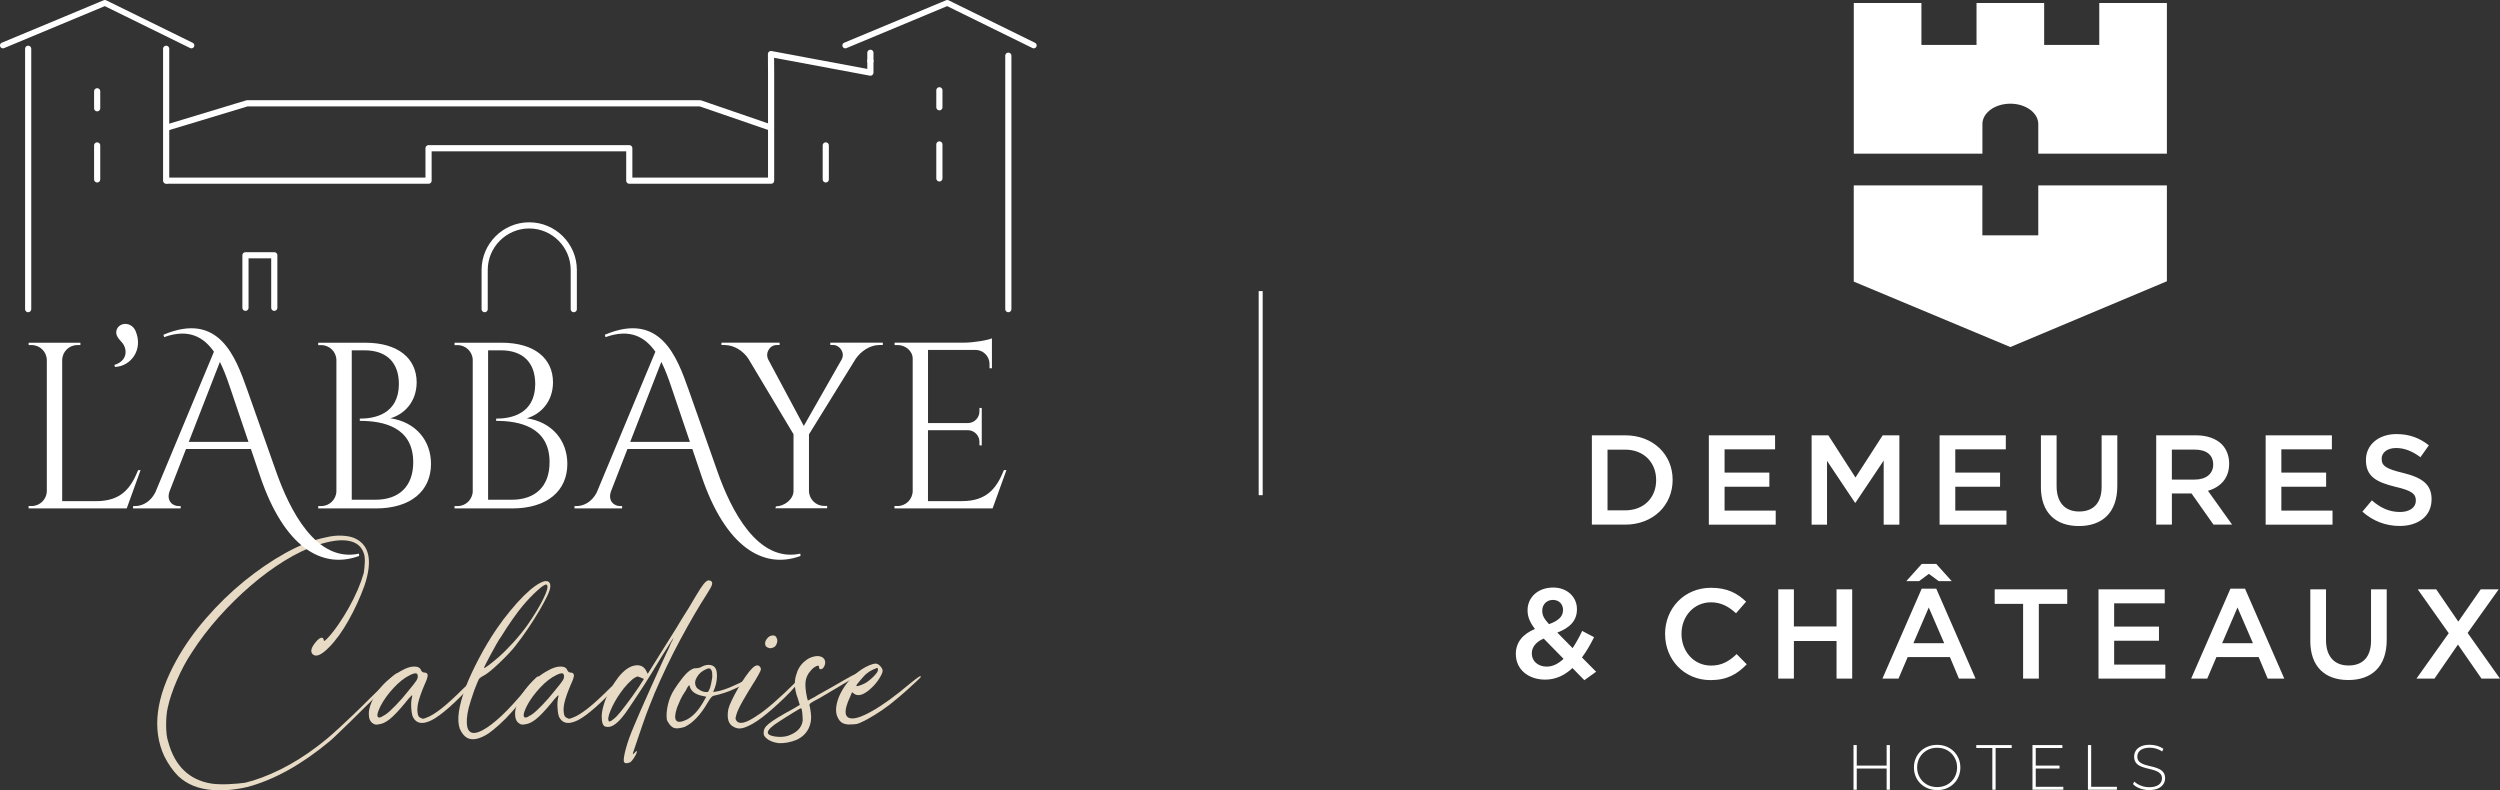 <?xml version="1.0" encoding="UTF-8"?><svg id="Calque_1" xmlns="http://www.w3.org/2000/svg" viewBox="0 0 624.72 197.48"><rect x="0" y="0" width="624.72" height="197.48" fill="#333333" stroke="none"/><path d="M471.45,186.19v5.13h-7.47v-5.13h-.81v11.16h.81v-5.31h7.47v5.31h.81v-11.16h-.81ZM484.07,196.68c.71,0,1.37-.12,1.98-.36.61-.25,1.13-.59,1.58-1.04s.8-.96,1.04-1.56c.25-.59.38-1.24.38-1.95s-.12-1.36-.38-1.95c-.25-.59-.6-1.11-1.04-1.56-.44-.44-.97-.79-1.58-1.04-.61-.24-1.27-.36-1.98-.36s-1.37.12-1.98.36c-1.19.48-2.15,1.41-2.64,2.6-.25.6-.38,1.24-.38,1.95s.12,1.35.38,1.95c.25.59.6,1.12,1.05,1.56s.98.79,1.59,1.04c.61.24,1.27.36,1.98.36M484.07,197.43c-.83,0-1.59-.14-2.3-.42-.7-.28-1.32-.68-1.85-1.19-.53-.52-.93-1.12-1.22-1.8-.29-.69-.43-1.43-.43-2.24s.14-1.56.43-2.24c.28-.69.69-1.29,1.22-1.8.53-.52,1.16-.92,1.85-1.19.7-.28,1.48-.42,2.3-.42s1.59.14,2.3.42c.7.28,1.32.68,1.84,1.19s.93,1.11,1.22,1.79c.29.69.44,1.44.44,2.26s-.15,1.57-.44,2.26-.7,1.29-1.22,1.79c-.52.51-1.14.91-1.84,1.19-.71.28-1.48.42-2.3.42M493.85,186.19v.73h4.01v10.43h.82v-10.43h4.02v-.73h-8.85ZM507.89,186.19v11.16h7.71v-.73h-6.89v-4.58h5.94v-.72h-5.94v-4.4h6.65v-.73h-7.47ZM521.75,186.19v11.16h7.24v-.73h-6.43v-10.43h-.81ZM537.06,197.43c-.83,0-1.61-.14-2.35-.42s-1.31-.64-1.71-1.09l.36-.61c.38.39.91.72,1.57.99s1.37.41,2.11.41,1.35-.1,1.82-.3c.48-.2.82-.46,1.05-.79.23-.33.34-.7.34-1.1,0-.48-.13-.86-.38-1.15-.25-.28-.59-.51-1.01-.69-.41-.17-.87-.32-1.35-.43s-.98-.24-1.48-.37c-.5-.14-.96-.31-1.37-.52s-.75-.5-.99-.87c-.25-.36-.38-.84-.38-1.43,0-.53.14-1.02.41-1.46s.7-.81,1.29-1.08c.59-.28,1.33-.41,2.25-.41.62,0,1.22.09,1.82.27s1.11.43,1.54.74l-.3.66c-.47-.32-.97-.56-1.51-.71s-1.06-.23-1.56-.23c-.71,0-1.3.11-1.77.3-.47.2-.82.47-1.04.8s-.33.71-.33,1.12c0,.48.12.86.37,1.15.25.28.58.52.99.69s.87.32,1.37.43c.5.12.99.24,1.48.37.49.14.94.31,1.35.52s.75.5,1,.86.38.83.38,1.4c0,.52-.14,1.01-.43,1.46-.28.45-.72.81-1.32,1.08-.59.27-1.35.41-2.27.41M416.08,158.48v-.06c0-6.35,4.75-11.54,11.48-11.54,4.15,0,6.63,1.43,8.77,3.47l-2.52,2.9c-1.82-1.66-3.7-2.74-6.28-2.74-4.21,0-7.34,3.47-7.34,7.84v.07c0,4.37,3.09,7.9,7.37,7.9,2.74,0,4.5-1.08,6.41-2.87l2.52,2.55c-2.33,2.42-4.88,3.95-9.05,3.95-6.54,0-11.35-5.07-11.35-11.48M444.36,147.26h3.91v9.28h10.66v-9.28h3.91v22.32h-3.91v-9.4h-10.66v9.4h-3.91v-22.32h0ZM485.83,160.72l-3.86-8.92-3.83,8.92h7.69ZM480.22,140.92h3.63l3.86,4.3h-3.25l-2.46-1.82-2.45,1.82h-3.19l3.86-4.3h0ZM480.22,147.1h3.63l9.82,22.48h-4.15l-2.26-5.39h-10.55l-2.3,5.39h-4.02l9.82-22.48h0ZM505.55,150.9h-7.1v-3.64h18.13v3.64h-7.1v18.68h-3.93v-18.68h0ZM524.39,147.26h16.55v3.51h-12.64v5.81h11.2v3.53h-11.2v5.96h12.79v3.51h-16.7v-22.32h0ZM562.98,160.72l-3.86-8.92-3.83,8.92h7.69ZM557.37,147.1h3.63l9.82,22.48h-4.15l-2.26-5.39h-10.55l-2.3,5.39h-4.02l9.82-22.48h.01ZM577.32,160.11v-12.85h3.92v12.69c0,4.15,2.14,6.35,5.64,6.35s5.61-2.07,5.61-6.19v-12.85h3.92v12.66c0,6.67-3.76,10.01-9.6,10.01s-9.5-3.35-9.5-9.82M619.91,147.26l-5.61,8.07-5.52-8.07h-4.62l7.75,10.97-8.07,11.35h4.5l5.87-8.51,5.89,8.51h4.62l-8.09-11.42,7.77-10.9h-4.49ZM401.7,112.35v15.18h4.4c4.68,0,7.75-3.16,7.75-7.52v-.06c0-4.37-3.06-7.59-7.75-7.59h-4.4ZM397.79,108.78h8.32c7.01,0,11.86,4.81,11.86,11.1v.06c0,6.28-4.84,11.16-11.86,11.16h-8.32s0-22.32,0-22.32ZM427.02,108.78h16.55v3.51h-12.62v5.8h11.19v3.54h-11.19v5.96h12.78v3.51h-16.71v-22.32ZM452.7,108.78h4.18l6.78,10.55,6.8-10.55h4.17v22.32h-3.92v-16.01l-7.05,10.53h-.12l-6.99-10.46v15.94h-3.85v-22.32ZM484.68,108.78h16.55v3.51h-12.63v5.8h11.19v3.54h-11.19v5.96h12.79v3.51h-16.71v-22.32ZM510,121.63v-12.85h3.92v12.69c0,4.15,2.14,6.35,5.64,6.35s5.61-2.07,5.61-6.19v-12.85h3.92v12.66c0,6.67-3.76,10.01-9.6,10.01s-9.5-3.35-9.5-9.82M548.46,119.84c2.81,0,4.59-1.46,4.59-3.73v-.06c0-2.39-1.72-3.7-4.62-3.7h-5.71v7.49h5.74ZM538.8,108.78h9.95c2.81,0,5.01.83,6.44,2.23,1.18,1.21,1.85,2.87,1.85,4.81v.06c0,3.66-2.2,5.87-5.3,6.76l6.03,8.45h-4.65l-5.48-7.78h-4.91v7.78h-3.92v-22.32h-.01ZM566.16,108.78h16.55v3.51h-12.63v5.8h11.19v3.54h-11.19v5.96h12.79v3.51h-16.71v-22.32h0ZM590.34,127.85l2.36-2.81c2.14,1.85,4.31,2.9,7.04,2.9,2.42,0,3.95-1.15,3.95-2.81v-.06c0-1.59-.9-2.45-5.04-3.41-4.75-1.15-7.43-2.55-7.43-6.66v-.06c0-3.83,3.19-6.47,7.62-6.47,3.25,0,5.83.99,8.1,2.81l-2.1,2.97c-2.01-1.5-4.02-2.3-6.06-2.3-2.29,0-3.63,1.18-3.63,2.65v.06c0,1.72,1.02,2.48,5.33,3.51,4.72,1.15,7.14,2.84,7.14,6.54v.06c0,4.18-3.28,6.66-7.97,6.66-3.41,0-6.63-1.18-9.31-3.57M390.59,152.49v-.06c0-1.5-1.05-2.52-2.52-2.52-1.59,0-2.68,1.15-2.68,2.68v.06c0,1.12.44,1.95,1.69,3.32,2.29-.83,3.5-1.88,3.5-3.47M390.72,164.64l-4.97-5.07c-2.07.9-2.97,2.26-2.97,3.7v.06c0,1.88,1.56,3.25,3.73,3.25,1.53,0,2.93-.74,4.21-1.95M392.95,166.93c-1.92,1.79-4.15,2.9-6.82,2.9-4.18,0-7.34-2.52-7.34-6.38v-.06c0-2.87,1.72-4.94,4.78-6.22-1.27-1.66-1.85-3.03-1.85-4.65v-.06c0-3.03,2.42-5.64,6.41-5.64,3.54,0,5.93,2.39,5.93,5.39v.06c0,2.94-1.95,4.69-4.91,5.8l3.83,3.89c.83-1.27,1.66-2.74,2.39-4.3l2.97,1.56c-.89,1.79-1.88,3.54-3.03,5.07l3.54,3.57-2.94,2.11-2.97-3.03h.01ZM509.34,58.81h-13.97v-12.48h-32.14v24.04l39.13,16.35,39.12-16.44v-23.95h-32.14v12.48ZM524.58.75v10.48h-13.77V.75h-16.9v10.48h-13.77V.75h-16.9v37.65h32.14v-7.4c0-2.81,3.13-5.09,6.98-5.09s6.98,2.28,6.98,5.09v7.4h32.14V.75h-16.9Z" fill="#fff" stroke-width="0"/><path d="M315.03,72.74v51" fill="none" stroke="#fff" stroke-miterlimit="10"/><path d="M44.57,193.98c-1.35-1.35-2.51-3.01-3.51-4.99-3.12-6.73-2.12-14.7,2.97-23.9,1.98-3.61,4.46-7.13,7.44-10.57,2.97-3.43,6.16-6.53,9.56-9.3,3.4-2.76,6.85-5.12,10.36-7.06,3.51-1.95,6.85-3.24,10.04-3.88,1.42-.35,2.78-.5,4.09-.42,1.31.07,2.35.28,3.13.64,3.68,1.7,4.5,5.63,2.44,11.79-1.06,2.97-2.39,5.88-3.98,8.71-1.59,2.83-3.21,5.06-4.83,6.69-1.91,1.98-3.29,2.59-4.14,1.81-.71-.71-.35-1.84,1.06-3.4.92-.92,1.49-.99,1.7-.21,0,.21.05.3.16.27.11-.03.37-.27.8-.69.92-.99,1.84-2.16,2.76-3.51.92-1.34,1.79-2.74,2.6-4.2.81-1.45,1.54-2.92,2.18-4.41.64-1.49,1.13-2.87,1.49-4.14.14-.85.23-1.75.27-2.71.03-.96-.05-1.72-.27-2.28-.57-1.7-1.84-2.73-3.82-3.08-1.98-.35-4.57,0-7.75,1.06-2.62.85-5.36,2.16-8.23,3.93-2.87,1.77-5.7,3.86-8.5,6.27-2.8,2.41-5.45,5.03-7.97,7.86-2.51,2.83-4.73,5.74-6.64,8.71-1.42,2.12-2.67,4.46-3.77,7.01-1.1,2.55-1.86,4.82-2.28,6.8-.28,1.13-.42,2.6-.42,4.41s.18,3.2.53,4.2c1.63,6.02,5.21,9.49,10.73,10.41.42.07,1.03.12,1.81.16.78.04,1.59.04,2.44,0,.85-.04,1.66-.09,2.44-.16.78-.07,1.38-.14,1.81-.21,2.69-.64,5.61-1.74,8.76-3.29,3.15-1.56,6.21-3.47,9.19-5.74.85-.64,1.7-1.31,2.55-2.02.85-.71,1.75-1.51,2.71-2.39.96-.88,2.07-1.93,3.35-3.13,1.27-1.2,2.76-2.66,4.46-4.36,1.42-1.42,2.58-2.57,3.51-3.45.92-.88,1.65-1.58,2.18-2.07.53-.49.9-.78,1.12-.85.21-.07.32-.04.32.11,0,.07-.37.5-1.12,1.27-.74.78-1.7,1.74-2.87,2.87-1.17,1.13-2.44,2.39-3.82,3.77-1.38,1.38-2.71,2.69-3.98,3.93-1.27,1.24-2.39,2.32-3.35,3.24-.96.92-1.61,1.52-1.97,1.81-7.01,5.81-13.85,9.6-20.5,11.37-1.49.35-3.03.6-4.62.74-1.59.14-3.03.14-4.3,0-3.4-.28-6.16-1.42-8.29-3.4Z" fill="#e7dbc5" stroke-width="0"/><path d="M105.97,168.06c.57,0,.87.21.9.64.03.42-.23,1.24-.8,2.44-.78,1.84-1.29,3.29-1.54,4.36-.25,1.06-.3,1.98-.16,2.76.07.64.35,1.03.85,1.17.21.14.41.2.58.16.18-.03.44-.12.8-.27.99-.35,2.23-1.12,3.72-2.28,1.49-1.17,3.36-2.88,5.63-5.15.99-.92,1.82-1.7,2.5-2.34.67-.64,1.04-.96,1.12-.96.49,0-.07.85-1.7,2.55-1.91,2.12-3.77,3.98-5.58,5.58-1.81,1.59-3.28,2.67-4.41,3.24-2.27,1.13-3.82.89-4.67-.74-.21-.42-.36-1.15-.43-2.18-.07-1.03-.04-1.86.11-2.5,0-.14.02-.23.05-.27.03-.03.05-.12.05-.27v-.32l-.53.53c-.14.14-.32.34-.53.58-.21.25-.42.51-.64.8-1.63,1.98-2.94,3.36-3.93,4.14-.99.78-1.91,1.21-2.76,1.27-.57.14-1.03.07-1.38-.21-.71-.42-1.06-1.24-1.06-2.44,0-.85.23-1.81.69-2.87.46-1.06,1.06-2.09,1.81-3.08.74-.99,1.63-1.91,2.66-2.76,1.03-.85,2.07-1.56,3.13-2.12,1.13-.64,2.16-.96,3.08-.96s1.49.32,1.7.96c.21.35.46.53.74.53ZM102.14,172.52c1.06-1.27,1.72-2.12,1.97-2.55.25-.42.34-.81.27-1.17-.07-.35-.21-.53-.42-.53-.28-.07-.78.07-1.49.42-1.35.64-2.71,1.7-4.09,3.19-1.38,1.49-2.46,2.97-3.24,4.46-.99,1.98-1.1,2.97-.32,2.97.21,0,.71-.25,1.49-.74.64-.42,1.5-1.2,2.6-2.34,1.1-1.13,2.18-2.37,3.24-3.72Z" fill="#e7dbc5" stroke-width="0"/><path d="M119.78,169.55c-.07.07-.23.39-.48.96-.25.57-.51,1.24-.8,2.02-.28.78-.55,1.58-.8,2.39-.25.82-.44,1.47-.58,1.96-.5,2.06-.6,3.68-.32,4.89.42,1.56,1.66,1.81,3.72.74,2.83-1.49,6.41-4.85,10.73-10.09.57-.78,1.2-1.54,1.91-2.28.71-.74,1.13-1.12,1.27-1.12.35-.28.11.25-.74,1.59-.71,1.06-1.58,2.23-2.6,3.51-1.03,1.28-2.07,2.51-3.13,3.72s-2.12,2.28-3.19,3.24-1.95,1.68-2.66,2.18c-2.2,1.42-3.97,1.81-5.31,1.17-.78-.42-1.42-1.21-1.91-2.34-.78-2.19-.28-5.67,1.49-10.41.78-2.05,1.88-4.42,3.29-7.12,1.42-2.69,2.9-5.17,4.46-7.44,1.06-1.56,2.18-3.04,3.35-4.46,1.17-1.42,2.28-2.66,3.35-3.72s2.05-1.91,2.97-2.55c.92-.64,1.7-1.03,2.34-1.17h.32c.71,0,1.06.43,1.06,1.28,0,.57-.27,1.4-.8,2.5-.53,1.1-1.21,2.34-2.02,3.72-.81,1.38-1.74,2.83-2.76,4.36-1.03,1.52-2.07,2.96-3.13,4.3-.5.64-1.1,1.33-1.81,2.07-.71.74-1.43,1.47-2.18,2.18s-1.43,1.33-2.07,1.86c-.64.53-1.13.9-1.49,1.12-.28.14-.57.3-.85.48-.28.18-.5.34-.64.48ZM125.41,158.82c-.42.57-.89,1.29-1.38,2.18-.5.89-.97,1.75-1.43,2.6-.46.85-.85,1.59-1.17,2.23-.32.64-.48.99-.48,1.06,0,.14.35-.05,1.06-.58.71-.53,1.56-1.22,2.55-2.07,1.2-1.06,2.48-2.34,3.82-3.82,1.34-1.49,2.51-2.94,3.51-4.36,1.63-2.34,2.92-4.48,3.88-6.43.96-1.95,1.26-3.1.9-3.45l-.11-.11c-.36-.07-1.13.44-2.34,1.54-1.21,1.1-2.37,2.32-3.51,3.67-.78.92-1.67,2.09-2.66,3.51-.99,1.42-1.88,2.76-2.66,4.04Z" fill="#e7dbc5" stroke-width="0"/><path d="M142.51,168.06c.57,0,.87.21.9.64.04.42-.23,1.24-.8,2.44-.78,1.84-1.29,3.29-1.54,4.36-.25,1.06-.3,1.98-.16,2.76.07.64.35,1.03.85,1.17.21.14.41.2.58.16.18-.03.44-.12.8-.27.99-.35,2.23-1.12,3.72-2.28,1.49-1.17,3.36-2.88,5.63-5.15.99-.92,1.82-1.7,2.5-2.34.67-.64,1.04-.96,1.12-.96.49,0-.07.85-1.7,2.55-1.91,2.12-3.77,3.98-5.58,5.58-1.81,1.59-3.28,2.67-4.41,3.24-2.27,1.13-3.82.89-4.67-.74-.21-.42-.35-1.15-.42-2.18-.07-1.03-.04-1.86.11-2.5,0-.14.02-.23.05-.27.04-.03.05-.12.05-.27v-.32l-.53.53c-.14.14-.32.34-.53.58-.21.25-.42.51-.64.8-1.63,1.98-2.94,3.36-3.93,4.14-.99.78-1.91,1.21-2.76,1.27-.57.14-1.03.07-1.38-.21-.71-.42-1.06-1.24-1.06-2.44,0-.85.23-1.81.69-2.87.46-1.06,1.06-2.09,1.81-3.08.74-.99,1.63-1.91,2.66-2.76,1.03-.85,2.07-1.56,3.13-2.12,1.13-.64,2.16-.96,3.08-.96s1.49.32,1.7.96c.21.35.46.53.74.53ZM138.69,172.52c1.06-1.27,1.72-2.12,1.97-2.55.25-.42.33-.81.27-1.17-.07-.35-.21-.53-.42-.53-.28-.07-.78.07-1.49.42-1.35.64-2.71,1.7-4.09,3.19s-2.46,2.97-3.24,4.46c-.99,1.98-1.1,2.97-.32,2.97.21,0,.71-.25,1.49-.74.64-.42,1.5-1.2,2.6-2.34,1.1-1.13,2.18-2.37,3.24-3.72Z" fill="#e7dbc5" stroke-width="0"/><path d="M163.44,173.58c-.42,1.06-.8,1.98-1.12,2.76-.32.78-.62,1.56-.9,2.34-.28.78-.58,1.63-.9,2.55-.32.92-.69,2.02-1.12,3.29-.71,2.05-1.12,3.26-1.22,3.61-.11.35-.02.39.27.11.35-.36.57-.55.64-.58.07-.04.07.12,0,.48-.14.35-.37.78-.69,1.28-.32.49-.62.85-.9,1.06-.85.35-1.38.32-1.59-.11-.14-.5.02-1.59.48-3.29.46-1.7,1.15-3.61,2.07-5.74.28-.71.81-1.95,1.59-3.72.78-1.77,1.63-3.68,2.55-5.74.92-2.05,1.81-4.02,2.66-5.9.85-1.88,1.49-3.24,1.91-4.09.14-.35.28-.69.42-1.01.14-.32.28-.58.42-.8.14-.28.25-.53.32-.74-.36.5-.67.99-.96,1.49-.28.43-.6.94-.96,1.54-.36.6-.74,1.22-1.17,1.86-.85,1.42-1.75,2.91-2.71,4.46-.96,1.56-1.9,3.03-2.82,4.41-.92,1.38-1.74,2.6-2.44,3.67-.71,1.06-1.27,1.84-1.7,2.34-1.63,2.05-3.08,2.87-4.36,2.44-.57-.21-.85-1.06-.85-2.55,0-.71.14-1.58.43-2.6.28-1.03.67-2.04,1.17-3.03.5-.99,1.05-1.95,1.65-2.87.6-.92,1.22-1.7,1.86-2.34,1.2-1.2,2.39-1.84,3.56-1.91,1.17-.07,2,.42,2.5,1.49l.32.64.21-.32c.07-.14.43-.71,1.06-1.7.64-.99,1.34-2.12,2.12-3.4.78-1.27,1.66-2.69,2.66-4.25.99-1.56,1.77-2.83,2.34-3.82.64-.99,1.29-2.04,1.96-3.13.67-1.1,1.19-1.97,1.54-2.6.92-1.56,1.61-2.62,2.07-3.19.46-.57.87-.88,1.22-.96.07,0,.14.02.21.05.07.04.18.05.32.05.35.21.48.53.37.96-.11.42-.55,1.24-1.33,2.44-2.06,3.19-4.25,6.96-6.59,11.31s-4.53,8.94-6.59,13.76ZM160.89,169.65l-.74-.32c-.35-.14-.6-.23-.74-.27-.14-.04-.39.05-.74.27-.42.21-1.01.71-1.75,1.49-.74.78-1.4,1.59-1.97,2.44-.99,1.42-1.79,2.85-2.39,4.3-.6,1.45-.72,2.35-.37,2.71.21.14.81-.25,1.81-1.17.5-.5,1.31-1.49,2.44-2.97,1.13-1.49,2.19-2.97,3.19-4.46l1.28-2.02Z" fill="#e7dbc5" stroke-width="0"/><path d="M178.63,166.78c.35.36.53,1.05.53,2.07s-.18,2.04-.53,3.03l-.42,1.06.64-.11c.99-.14,2.21-.51,3.67-1.12,1.45-.6,2.88-1.29,4.3-2.07,1.2-.71,1.88-1.06,2.02-1.06.21,0,.18.12-.11.37-.28.25-.71.57-1.28.96-.57.39-1.21.8-1.91,1.22-.71.42-1.42.78-2.12,1.06-1.49.71-3.22,1.27-5.21,1.7-.35.14-.81.71-1.38,1.7-1.77,3.05-3.68,5.06-5.74,6.06-.42.14-.9.25-1.43.32s-.97.04-1.33-.11c-.35-.14-.71-.44-1.06-.9-.35-.46-.57-.87-.64-1.22-.14-.99-.05-2.19.27-3.61.32-1.42.87-2.73,1.65-3.93.5-.78,1.1-1.63,1.81-2.55.71-.92,1.34-1.59,1.91-2.02.71-.49,1.24-.71,1.59-.64.35,0,.74-.07,1.17-.21.71-.42,1.38-.64,2.02-.64.71,0,1.24.21,1.59.64ZM176.51,174.11l-.96-.21c-1.77-.35-2.83-1.13-3.19-2.34,0-.21-.04-.32-.11-.32-.21.07-.5.5-.85,1.27-.64.92-1.08,1.67-1.33,2.23-.25.57-.55,1.27-.9,2.12-1.06,3.26-.25,4.25,2.44,2.97,1.49-.78,2.83-2.19,4.04-4.25l.85-1.49ZM177.99,169.33c0-.71-.02-1.17-.05-1.38-.04-.21-.12-.42-.27-.64-.21-.35-.6-.39-1.17-.11-1.13.5-1.91,1.17-2.34,2.02-.57.92-.6,1.77-.11,2.55.21.28.57.55,1.06.8.49.25.96.37,1.38.37.28,0,.46-.05.53-.16.07-.11.21-.41.42-.9.21-.71.39-1.56.53-2.55Z" fill="#e7dbc5" stroke-width="0"/><path d="M188.48,170.4c-.99,1.56-1.93,3.12-2.82,4.67-.89,1.56-1.43,2.73-1.65,3.51-.14.5-.21.82-.21.96s.07.32.21.53c.71,1.06,2.44.64,5.21-1.27,1.13-.71,2.57-1.82,4.3-3.35,1.74-1.52,3.49-3.17,5.26-4.94.57-.57,1.04-1.03,1.43-1.38.39-.35.62-.53.69-.53.14,0,.09.21-.16.64s-.87,1.13-1.86,2.12c-.85.99-1.77,1.96-2.76,2.92-.99.96-1.96,1.86-2.92,2.71-.96.85-1.88,1.61-2.76,2.28-.89.67-1.65,1.19-2.28,1.54-1.13.64-2.05,1.03-2.76,1.17s-1.38.04-2.02-.32c-1.34-.64-1.81-2.12-1.38-4.46.14-.57.44-1.33.9-2.28.46-.96.97-1.93,1.54-2.92.57-.99,1.17-1.95,1.81-2.87.64-.92,1.2-1.63,1.7-2.12s.92-.74,1.28-.74c.28,0,.49.11.64.32.28.28.34.64.16,1.06-.18.43-.69,1.35-1.54,2.76ZM193.26,161.79c-.5.21-.89.25-1.17.11-.57-.14-.87-.48-.9-1.01-.04-.53.19-1.04.69-1.54.35-.35.71-.53,1.06-.53.64-.14,1.06.18,1.27.96.07.35.02.74-.16,1.17-.18.42-.44.71-.8.85Z" fill="#e7dbc5" stroke-width="0"/><path d="M204.63,174.54c-1.13.57-1.82.96-2.07,1.17-.25.21-.34.42-.27.64.07.14.12.37.16.69.04.32.09.66.16,1.01.21,1.49.02,2.83-.58,4.04-.6,1.2-1.58,2.12-2.92,2.76-1.56.64-3.08.92-4.57.85-1.42-.21-2.44-.64-3.08-1.27-.43-.36-.64-.78-.64-1.27,0-.43.09-.82.27-1.17.18-.35.53-.74,1.06-1.17.53-.42,1.26-.92,2.18-1.49.92-.57,2.16-1.27,3.72-2.12l1.81-1.06-.53-1.7c-.78-2.12-.92-4-.42-5.63.35-1.42,1.03-2.57,2.02-3.45.99-.88,2.09-1.36,3.29-1.43.78,0,1.34.23,1.7.69.35.46.39,1.05.11,1.75-.21.5-.5.78-.85.85-.35.07-.53-.14-.53-.64,0-.28-.23-.32-.69-.11-.46.21-.9.57-1.33,1.06-.78.85-1.22,1.79-1.33,2.81-.11,1.03.02,2.36.37,3.98l.21.74,1.59-.85c.42-.28,1.34-.81,2.76-1.59,1.42-.78,2.9-1.63,4.46-2.55,1.63-.92,2.67-1.49,3.13-1.7.46-.21.73-.32.8-.32.42,0-.04.46-1.38,1.38-1.28.78-2.71,1.63-4.3,2.55-1.59.92-3.03,1.77-4.3,2.55ZM200.59,180.06c0-.5-.04-1.13-.11-1.91-.07-.78-.18-1.17-.32-1.17-.07,0-.32.12-.74.37-.42.25-.92.55-1.49.9-.57.35-1.13.71-1.7,1.06-.57.36-1.06.67-1.49.96-1.91,1.21-2.87,2.12-2.87,2.76,0,.49.58.83,1.75,1.01,1.17.18,2.25.12,3.24-.16,2.27-.78,3.51-2.05,3.72-3.82Z" fill="#e7dbc5" stroke-width="0"/><path d="M212.39,174.22c-1.42,3.05-1.45,4.78-.11,5.21,1.06.36,2.92-.21,5.58-1.7,2.66-1.49,5.79-3.75,9.4-6.8,1.13-.92,1.89-1.5,2.28-1.75.39-.25.58-.27.58-.05,0,.07-.28.37-.85.9-.57.53-1.26,1.17-2.07,1.91-.82.74-1.68,1.51-2.6,2.28-.92.78-1.7,1.42-2.34,1.91-1.21.92-2.44,1.77-3.72,2.55-1.27.78-2.3,1.35-3.08,1.7-.57.28-1.03.46-1.38.53-.36.07-.81.11-1.38.11-.78.07-1.45-.02-2.02-.27-.57-.25-1.03-.76-1.38-1.54-.35-.71-.46-1.59-.32-2.66.14-1.06.5-2.16,1.06-3.29.57-1.13,1.29-2.21,2.18-3.24.88-1.03,1.89-1.93,3.03-2.71.64-.42,1.29-.78,1.96-1.06.67-.28,1.22-.42,1.65-.42.35,0,.73.21,1.12.64.39.42.58.81.58,1.17s-.25.94-.74,1.75c-.5.82-1.06,1.54-1.7,2.18-1.98,1.98-3.54,2.59-4.67,1.81l-.53-.42-.53,1.27ZM216.63,168.27c-.21.14-.46.37-.74.69-.28.32-.57.64-.85.96-.28.32-.53.62-.74.9-.21.28-.32.46-.32.53,0,.14.23.14.69,0,.46-.14.97-.35,1.54-.64.71-.42,1.42-.99,2.12-1.7s1.06-1.24,1.06-1.59-.07-.53-.21-.53c-.21.07-.58.23-1.12.48-.53.25-1.01.55-1.43.9Z" fill="#e7dbc5" stroke-width="0"/><path d="M35.12,117.49l-3.45,9.55H7.15v-.59h.76c2.07,0,3.75-1.66,3.79-3.72v-32.78c-.04-2.06-1.72-3.72-3.79-3.72h-.75v-.59s12.93,0,12.93,0v.59h-.76c-2.07,0-3.75,1.66-3.79,3.72v35.28h8.48c6.27,0,8.67-3.24,10.5-7.75h.59Z" fill="#fff" stroke-width="0"/><path d="M28.59,91.2c3.63-1.17,3.04-4.26,2.01-5.48-.78-.93-2.04-1.98-1.37-3.5.76-1.73,3.67-1.85,4.68.56,1.94,4.65-1.27,8.79-5.18,8.91l-.15-.5Z" fill="#fff" stroke-width="0"/><path d="M89.73,138.93c-9.32,3.43-18.74-2.25-24.74-19.96l-2.29-6.77h-16.22l-4.1,10.55c-.86,2.37.72,3.71,2.25,3.71h.52v.59h-11.9v-.59h.53c1.73,0,3.81-1,5.03-3.41l14.65-35.16c-2.57-3.67-6.33-5.86-12.45-3.64l-.17-.6c13.86-5.87,18.01,5.46,20.95,13.78l7.22,20.44c3.34,9.48,9.94,22.78,20.69,20.48l.05.59ZM62.09,110.42l-4.67-13.79c-.69-2.05-1.48-4.22-2.47-6.2l-7.78,19.99h14.93Z" fill="#fff" stroke-width="0"/><path d="M91.25,85.64c8.29,0,12.85,3.96,12.87,9.89-.02,5.01-3.22,8.03-6.55,8.99,6.3.94,10.14,5.55,10.13,11.41,0,6.68-4.97,11.12-13.78,11.12h-14.41v-.59h.76c2.06,0,3.73-1.64,3.79-3.68v-32.87c-.06-2.04-1.73-3.67-3.8-3.67h-.74v-.59s11.73,0,11.73,0ZM93.71,124.88c6.07.03,9.56-3.4,9.55-9.38,0-8.86-7.62-10.34-13.35-10.33v-.56c3.59.01,9.74-1.05,9.77-8.66-.02-5.35-3.04-8.42-8.65-8.41h-3.13v37.34h5.8Z" fill="#fff" stroke-width="0"/><path d="M125.32,85.64c8.29,0,12.85,3.96,12.87,9.89-.02,5.01-3.22,8.03-6.55,8.99,6.3.94,10.14,5.55,10.13,11.41,0,6.68-4.97,11.12-13.78,11.12h-14.41v-.59h.76c2.06,0,3.73-1.64,3.79-3.68v-32.87c-.06-2.04-1.73-3.67-3.8-3.67h-.74v-.59s11.73,0,11.73,0ZM127.78,124.88c6.07.03,9.56-3.4,9.55-9.38,0-8.86-7.62-10.34-13.35-10.33v-.56c3.59.01,9.74-1.05,9.77-8.66-.02-5.35-3.04-8.42-8.65-8.41h-3.13v37.34h5.8Z" fill="#fff" stroke-width="0"/><path d="M193.9,126.53c2.06,0,4.33-1.72,4.39-3.77v-14.25l-11.26-18.83c-1.15-1.82-3.47-3.46-5.95-3.46h-.8v-.59h14.54v.59h-.75c-1.73,0-2.94,1.99-2.07,3.67l8.86,16.55,9.43-16.56.03-.06c.92-1.67-.51-3.61-2.1-3.61h-.74v-.59h13.12v.59h-.83c-2.46,0-4.67,1.62-5.93,3.43l-11.69,18.9v14.16c.04,2.06,1.72,3.72,3.79,3.72h.75v.59s-12.93,0-12.93,0l.15-.51Z" fill="#fff" stroke-width="0"/><path d="M251.49,117.49l-3.45,9.55h-24.52v-.59h.76c2.07,0,3.75-1.66,3.79-3.72v-33.12c0-1.9-1.81-3.39-3.77-3.39h-.75v-.59s17.27,0,17.27,0c2.55-.02,5.95-.61,7.05-1.08v7.47h-.6v-1.06c0-1.88-1.46-3.41-3.31-3.52h-12.06v18.28h9.99c1.58-.03,2.86-1.32,2.86-2.91v-.87h.58s0,9.35,0,9.35h-.58v-.88c0-1.57-1.24-2.85-2.8-2.91h-10.06v17.72h8.48c6.27,0,8.67-3.24,10.5-7.75h.6Z" fill="#fff" stroke-width="0"/><path d="M200.04,138.93c-9.32,3.43-18.74-2.25-24.74-19.96l-2.29-6.77h-16.22l-4.1,10.55c-.86,2.37.72,3.71,2.25,3.71h.52v.59h-11.9v-.59h.53c1.73,0,3.81-1,5.03-3.41l14.65-35.16c-2.57-3.67-6.33-5.86-12.46-3.64l-.17-.6c13.86-5.87,18.01,5.46,20.95,13.78l7.21,20.44c3.34,9.48,9.94,22.78,20.69,20.48l.05.59ZM172.4,110.42l-4.67-13.79c-.69-2.05-1.48-4.22-2.47-6.2l-7.78,19.99h14.93Z" fill="#fff" stroke-width="0"/><polyline points="61.34 76.91 61.34 63.79 68.54 63.79 68.54 76.91" fill="none" stroke="#fff" stroke-linecap="round" stroke-linejoin="round" stroke-width="1.54"/><line x1="234.74" y1="36.09" x2="234.74" y2="44.58" fill="none" stroke="#fff" stroke-linecap="round" stroke-linejoin="round" stroke-width="1.54"/><line x1="206.35" y1="36.34" x2="206.35" y2="44.83" fill="none" stroke="#fff" stroke-linecap="round" stroke-linejoin="round" stroke-width="1.54"/><line x1="234.74" y1="22.56" x2="234.74" y2="26.81" fill="none" stroke="#fff" stroke-linecap="round" stroke-linejoin="round" stroke-width="1.54"/><line x1="24.28" y1="36.34" x2="24.28" y2="44.83" fill="none" stroke="#fff" stroke-linecap="round" stroke-linejoin="round" stroke-width="1.54"/><line x1="24.28" y1="22.81" x2="24.28" y2="27.06" fill="none" stroke="#fff" stroke-linecap="round" stroke-linejoin="round" stroke-width="1.54"/><polyline points="41.88 45.15 107.09 45.15 107.09 37.04 157.25 37.04 157.25 45.15 192.69 45.15 192.69 18.15 192.66 13.51 217.5 18.15 217.5 15.23" fill="none" stroke="#fff" stroke-linecap="round" stroke-linejoin="round" stroke-width="1.54"/><line x1="251.97" y1="13.92" x2="251.97" y2="77.25" fill="none" stroke="#fff" stroke-linecap="round" stroke-linejoin="round" stroke-width="1.54"/><line x1="217.5" y1="15.23" x2="217.5" y2="13.19" fill="none" stroke="#fff" stroke-linecap="round" stroke-linejoin="round" stroke-width="1.54"/><line x1="41.52" y1="12.19" x2="41.52" y2="45.15" fill="none" stroke="#fff" stroke-linecap="round" stroke-linejoin="round" stroke-width="1.54"/><line x1="7.04" y1="77.25" x2="7.04" y2="12.19" fill="none" stroke="#fff" stroke-linecap="round" stroke-linejoin="round" stroke-width="1.54"/><polyline points="192.46 31.83 174.95 25.81 61.77 25.81 41.88 31.83" fill="none" stroke="#fff" stroke-linecap="round" stroke-linejoin="round" stroke-width="1.54"/><path d="M143.38,77.25v-9.8c0-6.12-5.01-11.13-11.14-11.13s-11.13,5.01-11.13,11.13v9.8" fill="none" stroke="#fff" stroke-linecap="round" stroke-linejoin="round" stroke-width="1.54"/><polyline points="47.83 11.35 26.21 .73 .73 11.35" fill="none" stroke="#fff" stroke-linecap="round" stroke-linejoin="round" stroke-width="1.46"/><polyline points="258.32 11.35 236.71 .73 211.23 11.35" fill="none" stroke="#fff" stroke-linecap="round" stroke-linejoin="round" stroke-width="1.46"/></svg>